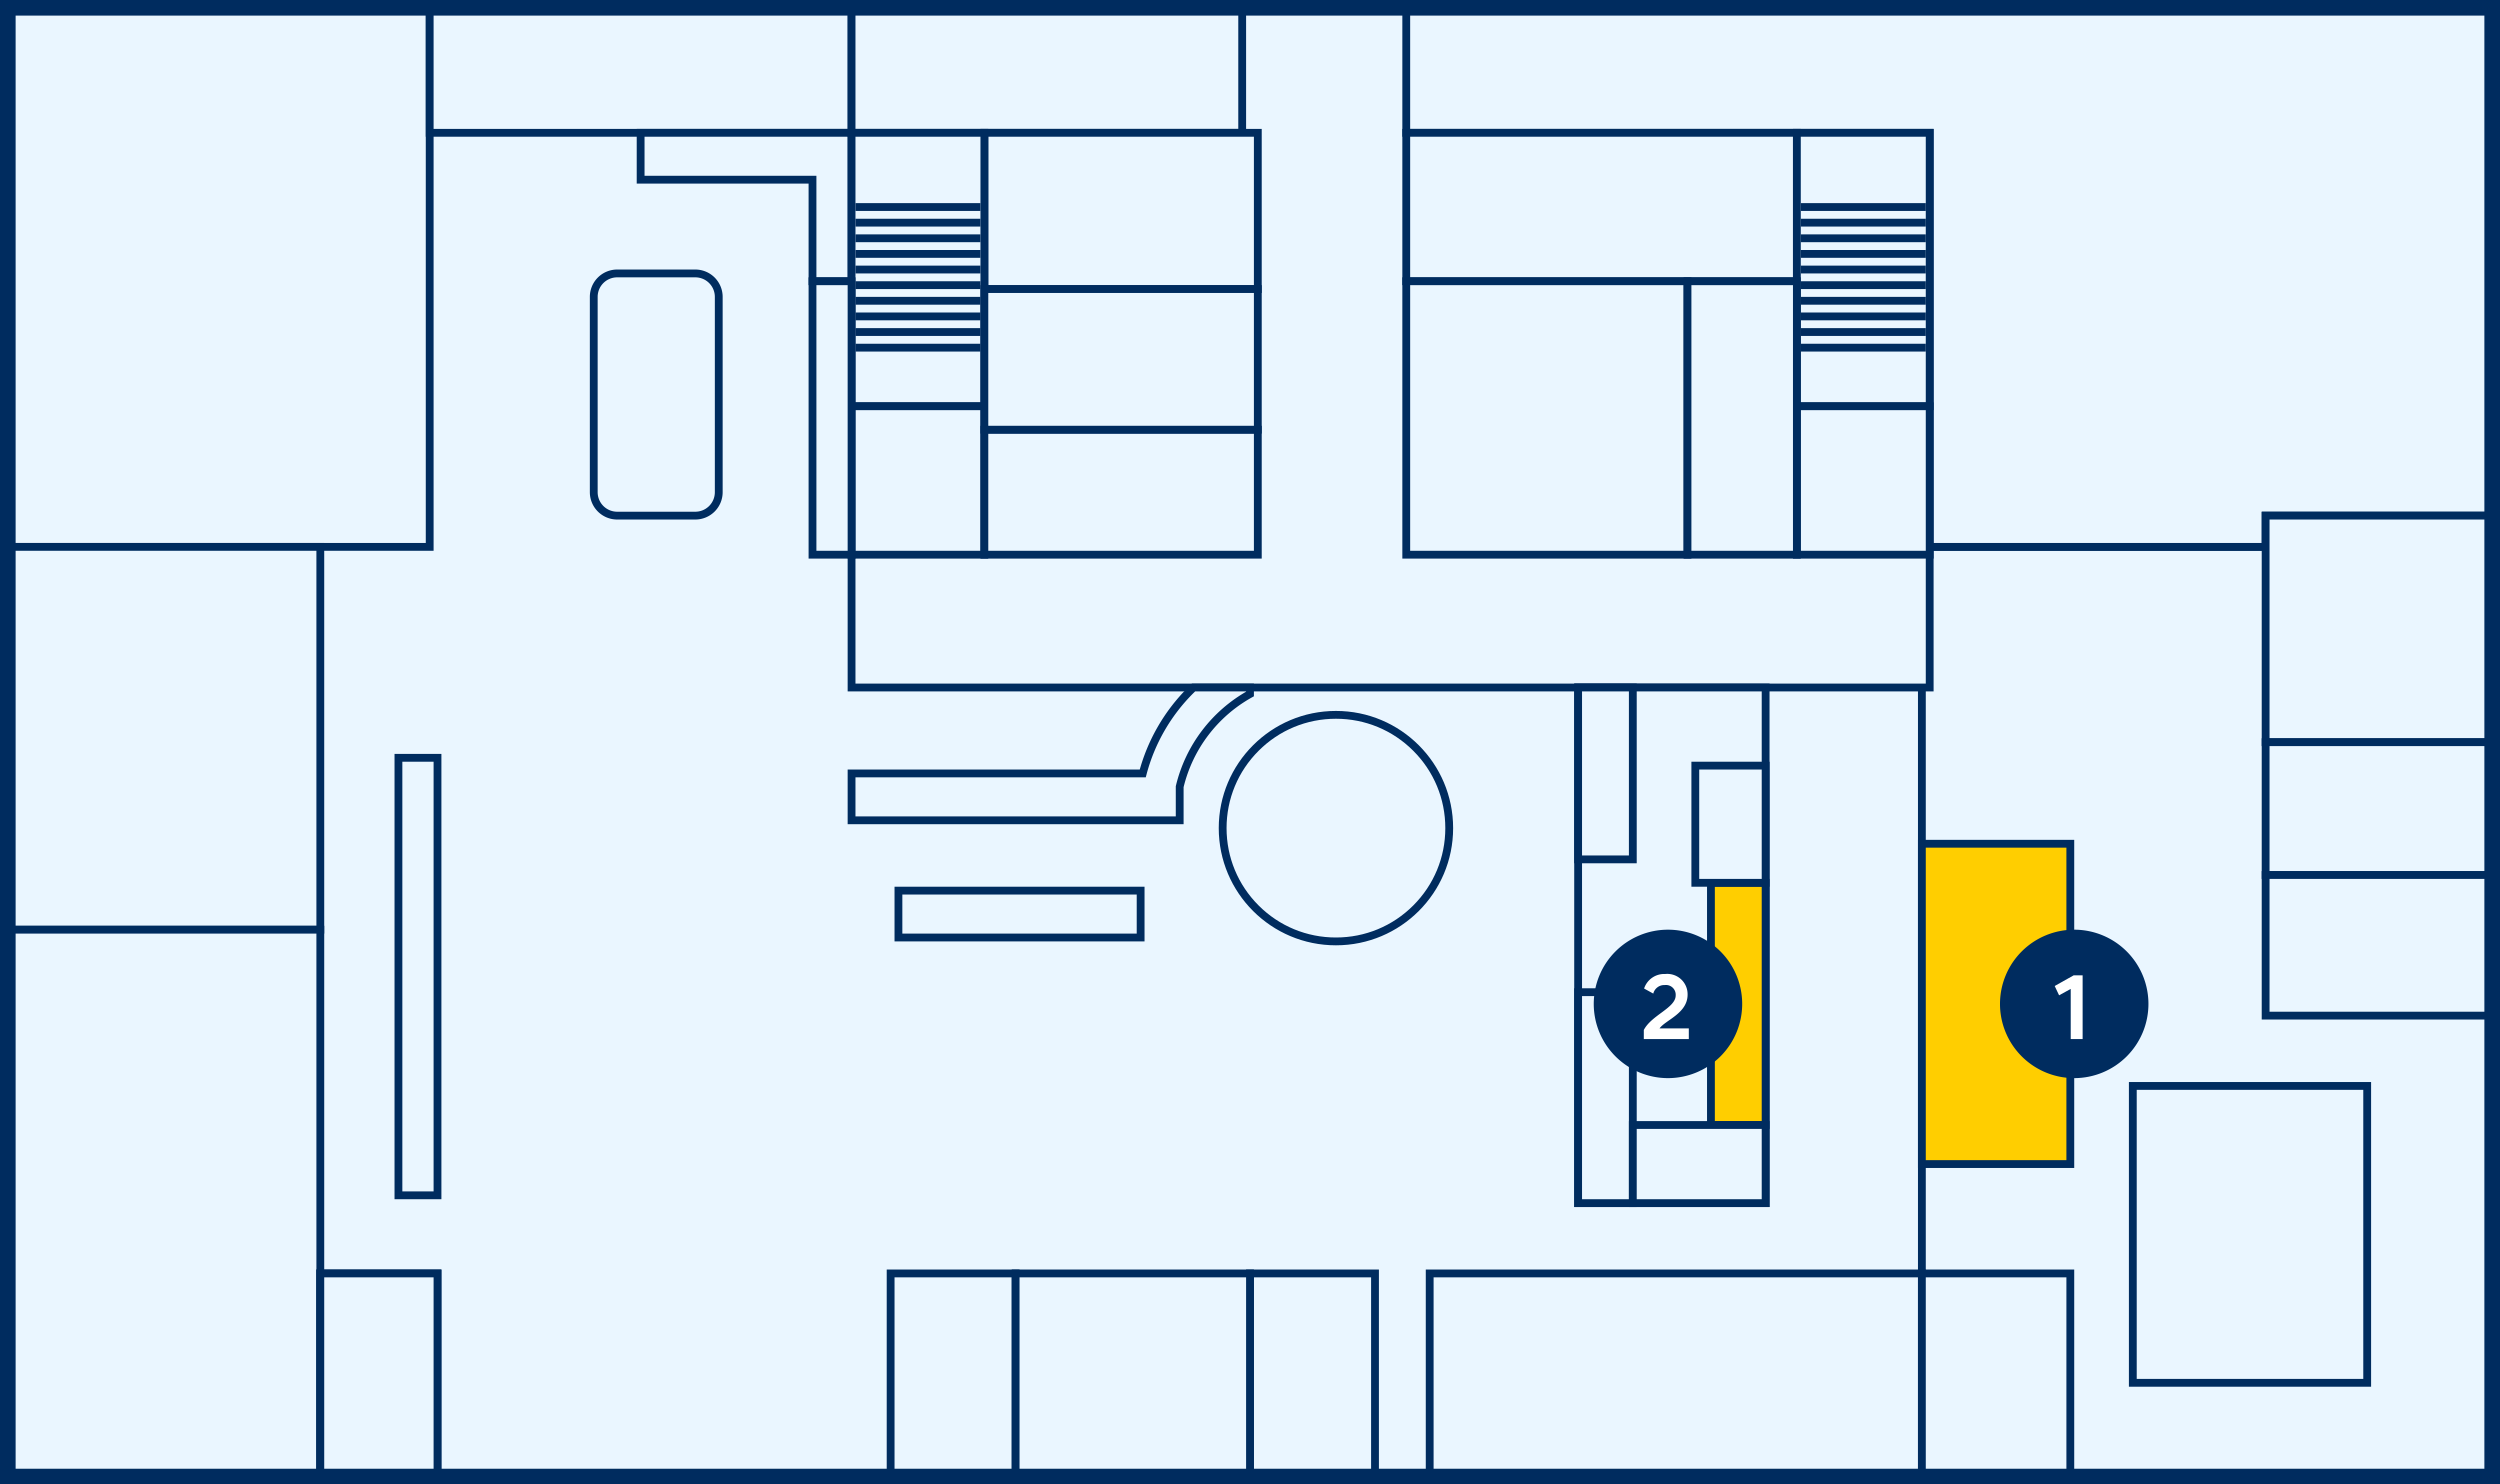 <svg xmlns="http://www.w3.org/2000/svg" width="320" height="190" viewBox="0 0 320 190">
  <rect x="0" y="0" width="320" height="190" fill="#808080" stroke="none"/>
  <g id="floor10-img01" transform="translate(-503 -1127)">
    <path id="패스_3032" data-name="패스 3032" d="M0,0H318V188H0Z" transform="translate(504 1128)" fill="#eaf6ff" stroke="#002c5f" stroke-width="1"/>
    <path id="패스_3033" data-name="패스 3033" d="M0,0H73V119H0Z" transform="translate(749 1197)" fill="#eaf6ff" stroke="#002c5f" stroke-width="1"/>
    <path id="패스_3034" data-name="패스 3034" d="M0,0H138V87H0Z" transform="translate(612 1128)" fill="#eaf6ff" stroke="#002c5f" stroke-width="1"/>
    <path id="패스_3035" data-name="패스 3035" d="M0,0H54V69H0Z" transform="translate(504 1128)" fill="#eaf6ff" stroke="#002c5f" stroke-width="1"/>
    <path id="패스_3036" data-name="패스 3036" d="M0,0H40V49H0Z" transform="translate(504 1197)" fill="#eaf6ff" stroke="#002c5f" stroke-width="1"/>
    <path id="패스_3037" data-name="패스 3037" d="M0,0H40V70H0Z" transform="translate(504 1246)" fill="#eaf6ff" stroke="#002c5f" stroke-width="1"/>
    <path id="패스_3038" data-name="패스 3038" d="M0,0H15V26H0Z" transform="translate(544 1290)" fill="#eaf6ff" stroke="#002c5f" stroke-width="1"/>
    <path id="패스_3039" data-name="패스 3039" d="M0,0H54V16H0Z" transform="translate(558 1128)" fill="#eaf6ff" stroke="#002c5f" stroke-width="1"/>
    <path id="패스_3040" data-name="패스 3040" d="M22,19V6H0V0H27V19Z" transform="translate(585 1144)" fill="#eaf6ff" stroke="#002c5f" stroke-width="1"/>
    <path id="패스_3041" data-name="패스 3041" d="M3,0H13a3,3,0,0,1,3,3V28a3,3,0,0,1-3,3H3a3,3,0,0,1-3-3V3A3,3,0,0,1,3,0Z" transform="translate(579 1162)" fill="#eaf6ff" stroke="#002c5f" stroke-width="1"/>
    <path id="패스_3042" data-name="패스 3042" d="M0,0H50V16H0Z" transform="translate(612 1128)" fill="#eaf6ff" stroke="#002c5f" stroke-width="1"/>
    <path id="패스_3043" data-name="패스 3043" d="M67,69V16H0V0H139V65H110v4Z" transform="translate(683 1128)" fill="#eaf6ff" stroke="#002c5f" stroke-width="1"/>
    <path id="패스_3044" data-name="패스 3044" d="M0,0H35V20H0Z" transform="translate(629 1144)" fill="#eaf6ff" stroke="#002c5f" stroke-width="1"/>
    <path id="패스_3045" data-name="패스 3045" d="M0,0H50V19H0Z" transform="translate(683 1144)" fill="#eaf6ff" stroke="#002c5f" stroke-width="1"/>
    <path id="패스_3046" data-name="패스 3046" d="M0,0H36V35H0Z" transform="translate(683 1163)" fill="#eaf6ff" stroke="#002c5f" stroke-width="1"/>
    <path id="패스_3047" data-name="패스 3047" d="M0,0H17V35H0Z" transform="translate(612 1144)" fill="#eaf6ff" stroke="#002c5f" stroke-width="1"/>
    <path id="패스_3048" data-name="패스 3048" d="M0,0H16" transform="translate(612.5 1153.5)" fill="none" stroke="#002c5f" stroke-width="1"/>
    <path id="패스_3049" data-name="패스 3049" d="M0,0H16" transform="translate(612.5 1161.5)" fill="none" stroke="#002c5f" stroke-width="1"/>
    <path id="패스_3050" data-name="패스 3050" d="M0,0H16" transform="translate(612.5 1155.5)" fill="none" stroke="#002c5f" stroke-width="1"/>
    <path id="패스_3051" data-name="패스 3051" d="M0,0H16" transform="translate(612.5 1163.5)" fill="none" stroke="#002c5f" stroke-width="1"/>
    <path id="패스_3052" data-name="패스 3052" d="M0,0H16" transform="translate(612.5 1157.5)" fill="none" stroke="#002c5f" stroke-width="1"/>
    <path id="패스_3053" data-name="패스 3053" d="M0,0H16" transform="translate(612.5 1165.5)" fill="none" stroke="#002c5f" stroke-width="1"/>
    <path id="패스_3054" data-name="패스 3054" d="M0,0H16" transform="translate(612.5 1169.5)" fill="none" stroke="#002c5f" stroke-width="1"/>
    <path id="패스_3055" data-name="패스 3055" d="M0,0H16" transform="translate(612.5 1159.5)" fill="none" stroke="#002c5f" stroke-width="1"/>
    <path id="패스_3056" data-name="패스 3056" d="M0,0H16" transform="translate(612.5 1167.5)" fill="none" stroke="#002c5f" stroke-width="1"/>
    <path id="패스_3057" data-name="패스 3057" d="M0,0H16" transform="translate(612.5 1171.5)" fill="none" stroke="#002c5f" stroke-width="1"/>
    <path id="패스_3058" data-name="패스 3058" d="M0,0H17V35H0Z" transform="translate(733 1144)" fill="#eaf6ff" stroke="#002c5f" stroke-width="1"/>
    <path id="패스_3059" data-name="패스 3059" d="M0,0H16" transform="translate(733.5 1153.5)" fill="none" stroke="#002c5f" stroke-width="1"/>
    <path id="패스_3060" data-name="패스 3060" d="M0,0H16" transform="translate(733.5 1161.5)" fill="none" stroke="#002c5f" stroke-width="1"/>
    <path id="패스_3061" data-name="패스 3061" d="M0,0H16" transform="translate(733.5 1155.5)" fill="none" stroke="#002c5f" stroke-width="1"/>
    <path id="패스_3062" data-name="패스 3062" d="M0,0H16" transform="translate(733.5 1163.5)" fill="none" stroke="#002c5f" stroke-width="1"/>
    <path id="패스_3063" data-name="패스 3063" d="M0,0H16" transform="translate(733.5 1157.5)" fill="none" stroke="#002c5f" stroke-width="1"/>
    <path id="패스_3064" data-name="패스 3064" d="M0,0H16" transform="translate(733.5 1165.5)" fill="none" stroke="#002c5f" stroke-width="1"/>
    <path id="패스_3065" data-name="패스 3065" d="M0,0H16" transform="translate(733.5 1169.5)" fill="none" stroke="#002c5f" stroke-width="1"/>
    <path id="패스_3066" data-name="패스 3066" d="M0,0H16" transform="translate(733.5 1159.5)" fill="none" stroke="#002c5f" stroke-width="1"/>
    <path id="패스_3067" data-name="패스 3067" d="M0,0H16" transform="translate(733.5 1167.5)" fill="none" stroke="#002c5f" stroke-width="1"/>
    <path id="패스_3068" data-name="패스 3068" d="M0,0H16" transform="translate(733.5 1171.5)" fill="none" stroke="#002c5f" stroke-width="1"/>
    <path id="패스_3069" data-name="패스 3069" d="M0,0H17V19H0Z" transform="translate(612 1179)" fill="#eaf6ff" stroke="#002c5f" stroke-width="1"/>
    <path id="패스_3070" data-name="패스 3070" d="M0,0H17V19H0Z" transform="translate(733 1179)" fill="#eaf6ff" stroke="#002c5f" stroke-width="1"/>
    <path id="패스_3071" data-name="패스 3071" d="M0,0H14V35H0Z" transform="translate(719 1163)" fill="#eaf6ff" stroke="#002c5f" stroke-width="1"/>
    <path id="패스_3072" data-name="패스 3072" d="M0,0H35V16H0Z" transform="translate(629 1182)" fill="#eaf6ff" stroke="#002c5f" stroke-width="1"/>
    <path id="패스_3073" data-name="패스 3073" d="M0,0H35V18H0Z" transform="translate(629 1164)" fill="#eaf6ff" stroke="#002c5f" stroke-width="1"/>
    <path id="패스_3074" data-name="패스 3074" d="M0,0H16V26H0Z" transform="translate(617 1290)" fill="#eaf6ff" stroke="#002c5f" stroke-width="1"/>
    <path id="패스_3075" data-name="패스 3075" d="M0,0H5V56H0Z" transform="translate(554 1224)" fill="#eaf6ff" stroke="#002c5f" stroke-width="1"/>
    <path id="패스_3076" data-name="패스 3076" d="M0,0H31V6H0Z" transform="translate(618 1241)" fill="#eaf6ff" stroke="#002c5f" stroke-width="1"/>
    <path id="패스_3077" data-name="패스 3077" d="M0,0H24V66H0Z" transform="translate(705 1215)" fill="#eaf6ff" stroke="#002c5f" stroke-width="1"/>
    <path id="패스_3078" data-name="패스 3078" d="M0,0H19V41H0Z" transform="translate(749 1235)" fill="#ffce00" stroke="#002c5f" stroke-width="1"/>
    <path id="패스_3079" data-name="패스 3079" d="M41.5,17H0V11H37.272A23.46,23.46,0,0,1,43.383.383q.194-.193.391-.383H51V.832A18.516,18.516,0,0,0,42,12.7V17Z" transform="translate(612 1215)" fill="#eaf6ff" stroke="#002c5f" stroke-width="1"/>
    <path id="패스_3080" data-name="패스 3080" d="M0,0H16V26H0Z" transform="translate(663 1290)" fill="#eaf6ff" stroke="#002c5f" stroke-width="1"/>
    <path id="패스_3081" data-name="패스 3081" d="M0,0H63V26H0Z" transform="translate(686 1290)" fill="#eaf6ff" stroke="#002c5f" stroke-width="1"/>
    <path id="패스_3082" data-name="패스 3082" d="M0,0H30V26H0Z" transform="translate(633 1290)" fill="#eaf6ff" stroke="#002c5f" stroke-width="1"/>
    <path id="패스_3083" data-name="패스 3083" d="M0,0H15V26H0Z" transform="translate(544 1290)" fill="#eaf6ff" stroke="#002c5f" stroke-width="1"/>
    <path id="패스_3084" data-name="패스 3084" d="M0,0H7V22H0Z" transform="translate(705 1215)" fill="#eaf6ff" stroke="#002c5f" stroke-width="1"/>
    <path id="패스_3085" data-name="패스 3085" d="M0,0H7V31H0Z" transform="translate(722 1240)" fill="#ffce00" stroke="#002c5f" stroke-width="1"/>
    <path id="패스_3086" data-name="패스 3086" d="M0,0H7V27H0Z" transform="translate(705 1254)" fill="#eaf6ff" stroke="#002c5f" stroke-width="1"/>
    <path id="패스_3087" data-name="패스 3087" d="M0,0H17V10H0Z" transform="translate(712 1271)" fill="#eaf6ff" stroke="#002c5f" stroke-width="1"/>
    <path id="패스_3088" data-name="패스 3088" d="M0,0H9V15H0Z" transform="translate(720 1225)" fill="#eaf6ff" stroke="#002c5f" stroke-width="1"/>
    <path id="패스_3089" data-name="패스 3089" d="M0,0H29V29H0Z" transform="translate(793 1193)" fill="#eaf6ff" stroke="#002c5f" stroke-width="1"/>
    <path id="패스_3090" data-name="패스 3090" d="M0,0H29V17H0Z" transform="translate(793 1222)" fill="#eaf6ff" stroke="#002c5f" stroke-width="1"/>
    <path id="패스_3091" data-name="패스 3091" d="M0,0H29V18H0Z" transform="translate(793 1239)" fill="#eaf6ff" stroke="#002c5f" stroke-width="1"/>
    <path id="패스_3092" data-name="패스 3092" d="M0,0H30V38H0Z" transform="translate(776 1266)" fill="#eaf6ff" stroke="#002c5f" stroke-width="1"/>
    <path id="패스_3093" data-name="패스 3093" d="M0,0H19V26H0Z" transform="translate(749 1290)" fill="#eaf6ff" stroke="#002c5f" stroke-width="1"/>
    <path id="패스_3094" data-name="패스 3094" d="M0,0H5V35H0Z" transform="translate(607 1163)" fill="#eaf6ff" stroke="#002c5f" stroke-width="1"/>
    <g id="패스_3095" data-name="패스 3095" transform="translate(659 1218)" fill="#eaf6ff">
      <path d="M 15 29.5 C 11.127 29.5 7.486 27.992 4.747 25.253 C 2.008 22.514 0.5 18.873 0.5 15 C 0.5 11.127 2.008 7.486 4.747 4.747 C 7.486 2.008 11.127 0.5 15 0.5 C 18.873 0.5 22.514 2.008 25.253 4.747 C 27.992 7.486 29.5 11.127 29.5 15 C 29.5 18.873 27.992 22.514 25.253 25.253 C 22.514 27.992 18.873 29.5 15 29.5 Z" stroke="none"/>
      <path d="M 15 1 C 11.26 1 7.745 2.456 5.101 5.101 C 2.456 7.745 1 11.26 1 15 C 1 18.74 2.456 22.255 5.101 24.899 C 7.745 27.544 11.26 29 15 29 C 18.74 29 22.255 27.544 24.899 24.899 C 27.544 22.255 29 18.74 29 15 C 29 11.26 27.544 7.745 24.899 5.101 C 22.255 2.456 18.74 1 15 1 M 15 0 C 23.284 0 30 6.716 30 15 C 30 23.284 23.284 30 15 30 C 6.716 30 0 23.284 0 15 C 0 6.716 6.716 0 15 0 Z" stroke="none" fill="#002c5f"/>
    </g>
    <path id="패스_3096" data-name="패스 3096" d="M0,0H318V188H0Z" transform="translate(504 1128)" fill="none" stroke="#002c5f" stroke-linecap="round" stroke-width="2"/>
    <path id="패스_3097" data-name="패스 3097" d="M9.5,0A9.5,9.5,0,1,1,0,9.5,9.5,9.5,0,0,1,9.5,0Z" transform="translate(759 1246)" fill="#002c5f"/>
    <path id="패스_3098" data-name="패스 3098" d="M2.052,0H3.576V-8.16H2.436L0-6.792.564-5.6,2.052-6.42Z" transform="translate(766 1260)" fill="#fff"/>
    <path id="패스_3099" data-name="패스 3099" d="M9.5,0A9.5,9.5,0,1,1,0,9.5,9.5,9.5,0,0,1,9.5,0Z" transform="translate(707 1246)" fill="#002c5f"/>
    <path id="패스_3100" data-name="패스 3100" d="M.408,0h5.76V-1.368H2.424c.756-1.068,3.588-1.92,3.588-4.32a2.6,2.6,0,0,0-2.868-2.64,2.707,2.707,0,0,0-2.7,1.86L1.62-5.82A1.445,1.445,0,0,1,3.072-6.912a1.25,1.25,0,0,1,1.416,1.32c0,1.608-3.072,2.5-4.08,4.428Z" transform="translate(713 1260)" fill="#fff"/>
  </g>
</svg>
